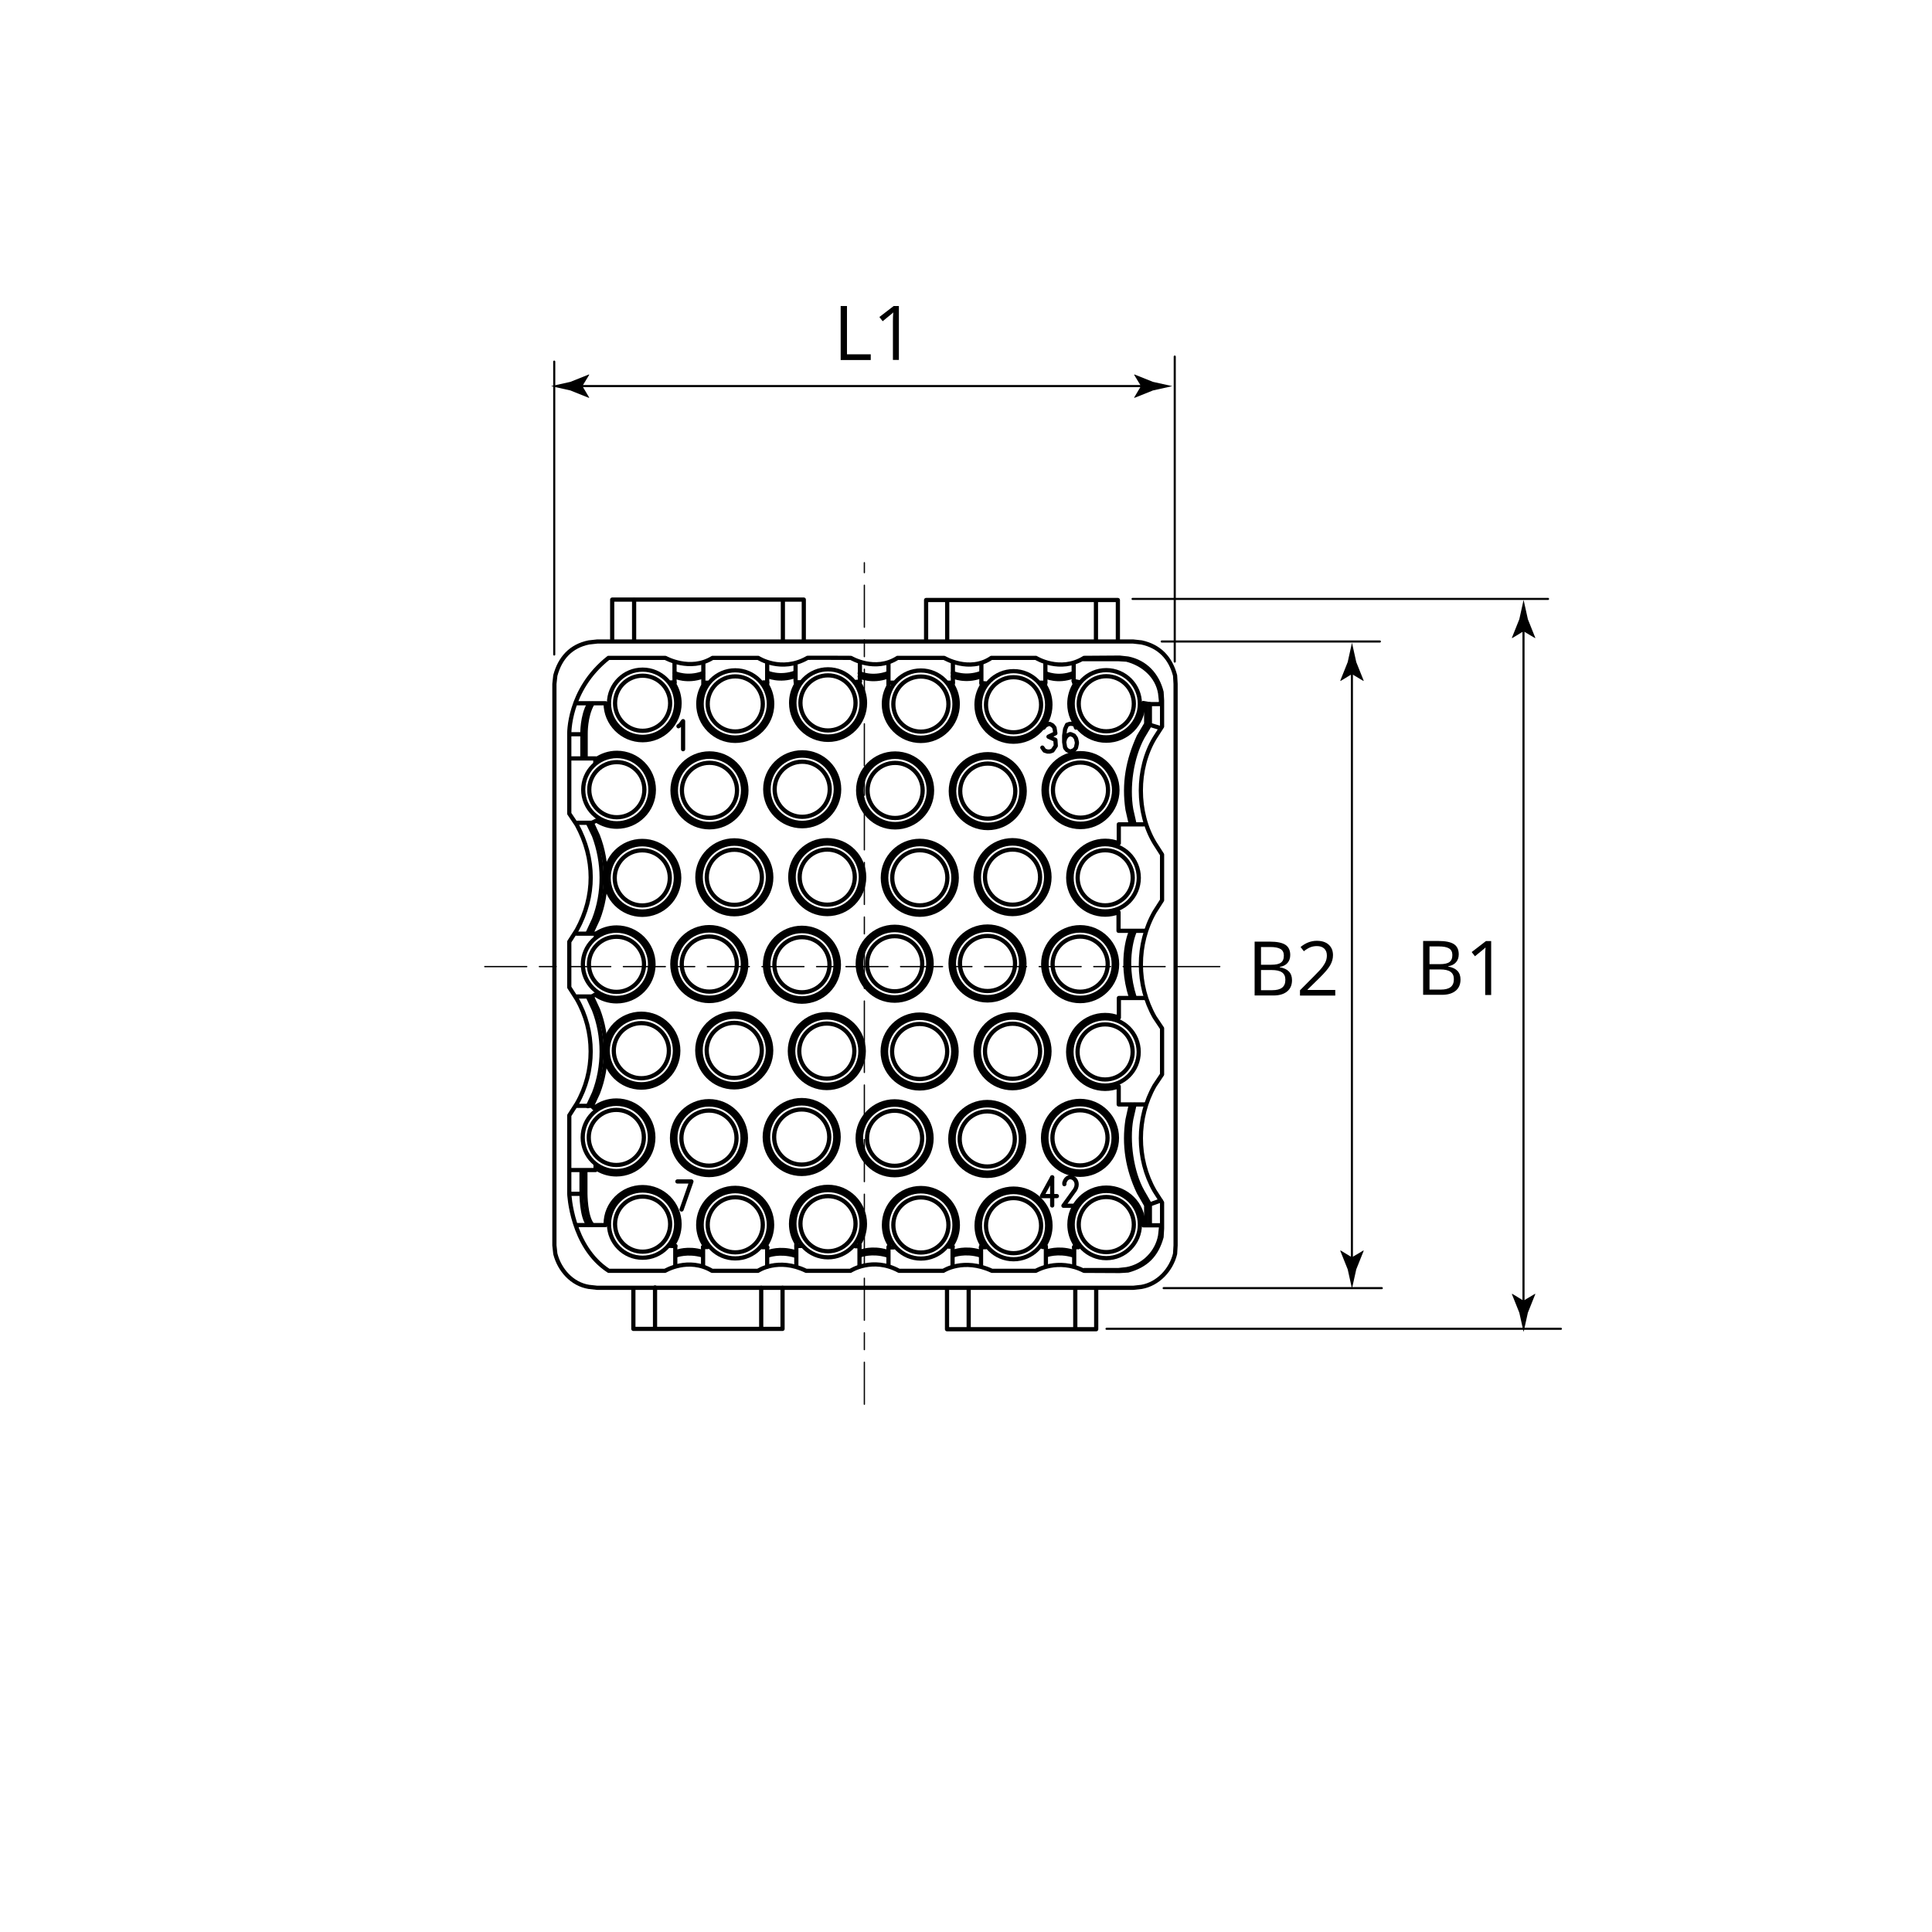 <?xml version="1.0" encoding="utf-8"?>
<!-- Generator: Adobe Illustrator 26.3.1, SVG Export Plug-In . SVG Version: 6.00 Build 0)  -->
<svg version="1.1" xmlns="http://www.w3.org/2000/svg" xmlns:xlink="http://www.w3.org/1999/xlink" x="0px" y="0px"
	 viewBox="0 0 230 230" style="enable-background:new 0 0 230 230;" xml:space="preserve">
<style type="text/css">
	
		.st0{fill:none;stroke:#000000;stroke-width:0.15;stroke-linecap:round;stroke-linejoin:round;stroke-miterlimit:10;stroke-dasharray:5,1.5,2,1.5,5,1.5;}
	.st1{fill:none;stroke:#000000;stroke-width:0.5;stroke-linecap:round;stroke-linejoin:round;stroke-miterlimit:10;}
	.st2{fill:none;stroke:#000000;stroke-width:0.25;stroke-linecap:round;stroke-linejoin:round;stroke-miterlimit:500;}
	.st3{fill:none;stroke:#000000;stroke-width:0.25;stroke-linecap:round;stroke-linejoin:round;}
	.st4{fill:none;}
</style>
<g id="Zeichnung">
	<line class="st0" x1="102.9" y1="167.17" x2="102.9" y2="66.99"/>
	<line class="st0" x1="57.71" y1="115.07" x2="146.39" y2="115.07"/>
	<path class="st1" d="M133.29,151.31l1-0.06c2.17-0.6,3.39-1.82,3.99-3.99l0.06-1l0-3.1l-0.89-1.39c-2.18-3.81-2.17-8.72,0-12.53
		l0.89-1.33l0-5.49l-0.89-1.33c-2.17-3.81-2.18-8.72,0-12.53l0.89-1.39v-5.43l-0.89-1.39c-2.18-3.64-2.18-8.83,0-12.47l0.89-1.39
		l0-3.1l-0.06-1c-0.51-2.04-1.89-3.56-3.99-3.99l-1-0.11l-4.23,0.03c-2.87,1.79-5.74,0-5.74,0h-5.3c-2.62,1.79-5.62,0-5.62,0h-5.55
		c-2.68,1.72-5.55,0-5.55,0s-5.36-0.03-5.17,0c-3.13,1.79-5.87,0-5.87,0h-5.43c-2.68,1.66-5.62,0-5.62,0h-6.77
		c-4.85,3.83-4.67,9.13-4.67,9.13v9.41l0.89,1.33c2.21,4.04,2.22,8.49,0,12.53l-0.89,1.39l0,5.43l0.89,1.39
		c2.21,3.82,2.21,8.65,0,12.47l-0.89,1.39v9.31c0,0,0.25,6.32,4.7,9.19h6.7c0,0,2.78-1.68,5.6,0h5.46c0,0,2.39-1.63,5.74,0h5.27
		c0,0,2.63-1.72,5.79,0h5.27c0,0,2.39-1.58,5.79,0h5.22c0,0,2.63-1.58,5.74,0L133.29,151.31z"/>
	<path class="st1" d="M138.22,146.1l-0.11,1c-0.35,2-1.99,3.64-3.99,3.99l-1,0.11h-4.06"/>
	<path class="st1" d="M66,81.42l0.11-1c0.56-2.08,1.84-3.5,3.99-3.94l1-0.11l63.8,0l1,0.11c2.12,0.46,3.45,1.85,3.99,3.94l0.06,1
		l0,66.84l-0.06,1c-0.46,1.91-2.02,3.59-3.99,3.94l-1,0.11l-63.8,0l-1-0.11c-2.02-0.33-3.5-2.02-3.99-3.94l-0.11-1L66,81.42z"/>
	<path class="st1" d="M69.99,131.69l0.72-1.55c1.22-3.15,1.22-6.77,0-9.92l-0.72-1.55"/>
	<path class="st1" d="M69.99,111.01l0.72-1.55c1.24-3.18,1.2-6.79,0-9.98l-0.72-1.5"/>
	<path class="st1" d="M134.62,131.52l-0.39,1.77c-0.47,3.02,0.02,5.9,1.33,8.65l0.89,1.55v2.28"/>
	<path class="st1" d="M134.62,98.1l-0.39-1.72c-0.47-3.1,0.04-5.86,1.33-8.7l0.89-1.5v-2.4"/>
	<path class="st1" d="M135.06,98.1l-0.39-1.72c-0.47-2.7,0.03-6.17,1.33-8.59l0.89-1.5v-2.47h1.22l0.11-0.3l-0.11-1
		c-0.34-2.05-2.04-3.5-3.99-3.99l-1-0.06H129"/>
	<path class="st1" d="M138.33,86.52"/>
	<line class="st1" x1="136.89" y1="86.29" x2="138.08" y2="86.65"/>
	<polyline class="st1" points="112.74,153.36 112.74,158.24 130.5,158.24 130.5,153.41 	"/>
	<line class="st1" x1="128.01" y1="153.36" x2="128.01" y2="158.15"/>
	<line class="st1" x1="115.32" y1="153.36" x2="115.32" y2="158.1"/>
	<polyline class="st1" points="75.4,153.36 75.4,158.2 93.16,158.2 93.16,153.31 	"/>
	<line class="st1" x1="90.62" y1="153.31" x2="90.62" y2="158.1"/>
	<line class="st1" x1="77.98" y1="153.27" x2="77.98" y2="158.1"/>
	<polyline class="st1" points="72.88,76.21 72.88,71.38 95.69,71.38 95.69,76.21 	"/>
	<line class="st1" x1="93.2" y1="71.5" x2="93.2" y2="76.17"/>
	<line class="st1" x1="75.49" y1="71.43" x2="75.49" y2="76.19"/>
	<polyline class="st1" points="110.25,76.1 110.25,71.43 133.08,71.43 133.08,76.19 	"/>
	<line class="st1" x1="130.47" y1="71.57" x2="130.47" y2="76.14"/>
	<line class="st1" x1="112.76" y1="71.55" x2="112.76" y2="76.19"/>
	<circle class="st1" cx="76.46" cy="104.51" r="3.28"/>
	<circle class="st1" cx="76.46" cy="104.51" r="4"/>
	<circle class="st1" cx="76.46" cy="104.51" r="4.4"/>
	<circle class="st1" cx="73.39" cy="114.8" r="3.28"/>
	<circle class="st1" cx="73.39" cy="114.8" r="4"/>
	<circle class="st1" cx="84.44" cy="114.77" r="3.28"/>
	<circle class="st1" cx="84.44" cy="114.77" r="4"/>
	<circle class="st1" cx="84.44" cy="114.77" r="4.4"/>
	<circle class="st1" cx="95.47" cy="114.85" r="3.28"/>
	<circle class="st1" cx="95.47" cy="114.85" r="4"/>
	<circle class="st1" cx="95.47" cy="114.85" r="4.4"/>
	<circle class="st1" cx="106.51" cy="114.73" r="3.28"/>
	<circle class="st1" cx="106.51" cy="114.73" r="4"/>
	<circle class="st1" cx="106.51" cy="114.73" r="4.4"/>
	<circle class="st1" cx="117.56" cy="114.7" r="3.28"/>
	<circle class="st1" cx="117.56" cy="114.7" r="4"/>
	<circle class="st1" cx="117.56" cy="114.7" r="4.4"/>
	<circle class="st1" cx="128.59" cy="114.78" r="3.28"/>
	<circle class="st1" cx="128.59" cy="114.78" r="4"/>
	<circle class="st1" cx="128.59" cy="114.78" r="4.4"/>
	<circle class="st1" cx="87.42" cy="104.44" r="3.28"/>
	<circle class="st1" cx="87.42" cy="104.44" r="4"/>
	<circle class="st1" cx="87.42" cy="104.44" r="4.4"/>
	<circle class="st1" cx="98.48" cy="104.42" r="3.28"/>
	<circle class="st1" cx="98.48" cy="104.42" r="4"/>
	<circle class="st1" cx="98.48" cy="104.42" r="4.4"/>
	<circle class="st1" cx="109.5" cy="104.5" r="3.28"/>
	<circle class="st1" cx="109.5" cy="104.5" r="4"/>
	<circle class="st1" cx="109.5" cy="104.5" r="4.4"/>
	<circle class="st1" cx="73.37" cy="135.41" r="3.28"/>
	<circle class="st1" cx="73.37" cy="135.41" r="4"/>
	<path class="st1" d="M71.19,139.23c0.64,0.37,1.39,0.58,2.19,0.58c2.43,0,4.4-1.97,4.4-4.4s-1.97-4.4-4.4-4.4
		c-1.01,0-1.94,0.34-2.68,0.91l-0.23-0.26l0.72-1.55c1.22-3.15,1.22-6.77,0-9.92l-0.72-1.55l0.38-0.24c0.72,0.51,1.6,0.81,2.55,0.81
		c2.43,0,4.4-1.97,4.4-4.4c0-2.43-1.97-4.4-4.4-4.4c-0.91,0-1.76,0.28-2.46,0.75v0.42"/>
	<circle class="st1" cx="84.4" cy="135.49" r="3.28"/>
	<circle class="st1" cx="84.4" cy="135.49" r="4"/>
	<circle class="st1" cx="84.4" cy="135.49" r="4.4"/>
	<circle class="st1" cx="95.44" cy="135.36" r="3.28"/>
	<circle class="st1" cx="95.44" cy="135.36" r="4"/>
	<circle class="st1" cx="95.44" cy="135.36" r="4.4"/>
	<circle class="st1" cx="76.35" cy="125.08" r="3.28"/>
	<circle class="st1" cx="76.35" cy="125.08" r="4"/>
	<circle class="st1" cx="76.35" cy="125.08" r="4.4"/>
	<circle class="st1" cx="87.41" cy="125.05" r="3.28"/>
	<circle class="st1" cx="87.41" cy="125.05" r="4"/>
	<circle class="st1" cx="87.41" cy="125.05" r="4.4"/>
	<circle class="st1" cx="98.43" cy="125.13" r="3.28"/>
	<circle class="st1" cx="98.43" cy="125.13" r="4"/>
	<circle class="st1" cx="98.43" cy="125.13" r="4.4"/>
	<circle class="st1" cx="106.5" cy="135.51" r="3.28"/>
	<circle class="st1" cx="106.5" cy="135.51" r="4"/>
	<circle class="st1" cx="106.5" cy="135.51" r="4.4"/>
	<circle class="st1" cx="117.53" cy="135.59" r="3.28"/>
	<circle class="st1" cx="117.53" cy="135.59" r="4"/>
	<circle class="st1" cx="117.53" cy="135.59" r="4.4"/>
	<circle class="st1" cx="128.57" cy="135.46" r="3.28"/>
	<circle class="st1" cx="128.57" cy="135.46" r="4"/>
	<circle class="st1" cx="128.57" cy="135.46" r="4.4"/>
	<circle class="st1" cx="109.48" cy="125.18" r="3.28"/>
	<circle class="st1" cx="109.48" cy="125.18" r="4"/>
	<circle class="st1" cx="109.48" cy="125.18" r="4.4"/>
	<circle class="st1" cx="120.54" cy="125.15" r="3.28"/>
	<circle class="st1" cx="120.54" cy="125.15" r="4"/>
	<circle class="st1" cx="120.54" cy="125.15" r="4.4"/>
	<circle class="st1" cx="131.56" cy="125.23" r="3.28"/>
	<circle class="st1" cx="131.56" cy="125.23" r="4"/>
	<path class="st1" d="M136.34,131.48h-3.16v-2.16c-0.5,0.2-1.05,0.31-1.62,0.31c-2.43,0-4.4-1.97-4.4-4.4s1.97-4.4,4.4-4.4
		c0.58,0,1.13,0.11,1.64,0.32v-2.34h3.09"/>
	<circle class="st1" cx="120.54" cy="104.42" r="3.28"/>
	<circle class="st1" cx="120.54" cy="104.42" r="4"/>
	<circle class="st1" cx="120.54" cy="104.42" r="4.4"/>
	<circle class="st1" cx="131.57" cy="104.5" r="3.28"/>
	<circle class="st1" cx="131.57" cy="104.5" r="4"/>
	<path class="st1" d="M136.15,98.14h-2.96v2.26c-0.5-0.2-1.05-0.31-1.62-0.31c-2.43,0-4.4,1.97-4.4,4.4c0,2.43,1.97,4.4,4.4,4.4
		c0.56,0,1.1-0.11,1.59-0.3v2.22h3.1"/>
	<circle class="st1" cx="76.5" cy="145.73" r="3.28"/>
	<circle class="st1" cx="76.5" cy="145.73" r="4"/>
	<path class="st1" d="M68.77,145.84h3.33c0-0.04,0-0.08,0-0.12c0-2.43,1.97-4.4,4.4-4.4c2.43,0,4.4,1.97,4.4,4.4
		c0,0.97-0.31,1.87-0.85,2.6h0.34v2.26"/>
	<circle class="st1" cx="87.53" cy="145.81" r="3.28"/>
	<circle class="st1" cx="87.53" cy="145.81" r="4"/>
	<path class="st1" d="M83.7,150.68v-2.22l0.18-0.18c-0.48-0.7-0.76-1.56-0.76-2.47c0-2.43,1.97-4.4,4.4-4.4c2.43,0,4.4,1.97,4.4,4.4
		c0,0.89-0.27,1.72-0.72,2.42l0.13,0.25v2.3"/>
	<circle class="st1" cx="98.57" cy="145.68" r="3.28"/>
	<circle class="st1" cx="98.57" cy="145.68" r="4"/>
	<path class="st1" d="M102.32,150.66v-2.3V148c0.42-0.67,0.65-1.46,0.65-2.31c0-2.43-1.97-4.4-4.4-4.4c-2.43,0-4.4,1.97-4.4,4.4
		c0,0.83,0.23,1.61,0.63,2.27v2.65"/>
	<path class="st1" d="M94.71,150.68"/>
	<circle class="st1" cx="109.63" cy="145.83" r="3.28"/>
	<circle class="st1" cx="109.63" cy="145.83" r="4"/>
	<path class="st1" d="M105.77,150.61v-2.11l0.13-0.33c-0.43-0.68-0.67-1.48-0.67-2.34c0-2.43,1.97-4.4,4.4-4.4
		c2.43,0,4.4,1.97,4.4,4.4c0,0.86-0.24,1.66-0.67,2.33l0.04,0.25v2.27"/>
	<circle class="st1" cx="120.66" cy="145.91" r="3.28"/>
	<circle class="st1" cx="120.66" cy="145.91" r="4"/>
	<path class="st1" d="M124.51,150.7v-2.25l-0.07-0.3c0.39-0.66,0.62-1.43,0.62-2.25c0-2.43-1.97-4.4-4.4-4.4
		c-2.43,0-4.4,1.97-4.4,4.4c0,0.82,0.22,1.59,0.61,2.24l-0.08,0.33v2.13"/>
	<circle class="st1" cx="131.7" cy="145.78" r="3.28"/>
	<circle class="st1" cx="131.7" cy="145.78" r="4"/>
	<path class="st1" d="M138.16,145.87h-2.05c0-0.03,0-0.06,0-0.09c0-2.43-1.97-4.4-4.4-4.4s-4.4,1.97-4.4,4.4
		c0,0.88,0.26,1.69,0.7,2.38l-0.13,0.32v2.32"/>
	<circle class="st1" cx="73.43" cy="94.01" r="3.28"/>
	<circle class="st1" cx="73.43" cy="94.01" r="4"/>
	<path class="st1" d="M70.46,110.97l0.72-1.55c1.22-3.15,1.22-6.77,0-9.92l-0.72-1.55l0.55-0.26c0.7,0.46,1.53,0.73,2.43,0.73
		c2.43,0,4.4-1.97,4.4-4.4c0-2.43-1.97-4.4-4.4-4.4c-0.96,0-1.84,0.31-2.57,0.83v0.37"/>
	<circle class="st1" cx="84.46" cy="94.09" r="3.28"/>
	<circle class="st1" cx="84.46" cy="94.09" r="4"/>
	<circle class="st1" cx="84.46" cy="94.09" r="4.4"/>
	<circle class="st1" cx="95.5" cy="93.96" r="3.28"/>
	<circle class="st1" cx="95.5" cy="93.96" r="4"/>
	<circle class="st1" cx="95.5" cy="93.96" r="4.4"/>
	<circle class="st1" cx="106.56" cy="94.1" r="3.28"/>
	<circle class="st1" cx="106.56" cy="94.1" r="4"/>
	<circle class="st1" cx="106.56" cy="94.1" r="4.4"/>
	<circle class="st1" cx="117.59" cy="94.18" r="3.28"/>
	<circle class="st1" cx="117.59" cy="94.18" r="4"/>
	<circle class="st1" cx="117.59" cy="94.18" r="4.4"/>
	<circle class="st1" cx="128.63" cy="94.06" r="3.28"/>
	<circle class="st1" cx="128.63" cy="94.06" r="4"/>
	<circle class="st1" cx="128.63" cy="94.06" r="4.4"/>
	<circle class="st1" cx="76.5" cy="83.72" r="3.28"/>
	<circle class="st1" cx="76.5" cy="83.72" r="4"/>
	<path class="st1" d="M68.67,83.72h3.43c0,2.43,1.97,4.4,4.4,4.4c2.43,0,4.4-1.97,4.4-4.4c0-0.81-0.22-1.57-0.6-2.22v-2.58"/>
	<circle class="st1" cx="87.53" cy="83.8" r="3.28"/>
	<circle class="st1" cx="87.53" cy="83.8" r="4"/>
	<path class="st1" d="M91.33,78.99v2.25v0.34c0.38,0.65,0.6,1.41,0.6,2.22c0,2.43-1.97,4.4-4.4,4.4c-2.43,0-4.4-1.97-4.4-4.4
		c0-0.81,0.22-1.57,0.6-2.22v-0.51v-2.01"/>
	<circle class="st1" cx="98.57" cy="83.68" r="3.28"/>
	<circle class="st1" cx="98.57" cy="83.68" r="4"/>
	<path class="st1" d="M102.37,78.94v2.11l-0.06,0.3c0.42,0.68,0.67,1.47,0.67,2.33c0,2.43-1.97,4.4-4.4,4.4
		c-2.43,0-4.4-1.97-4.4-4.4c0-0.79,0.21-1.54,0.58-2.18l-0.05-0.47v-1.84"/>
	<circle class="st1" cx="109.63" cy="83.82" r="3.28"/>
	<circle class="st1" cx="109.63" cy="83.82" r="4"/>
	<path class="st1" d="M105.77,78.99v2.2l0,0.49c-0.35,0.63-0.55,1.36-0.55,2.13c0,2.43,1.97,4.4,4.4,4.4c2.43,0,4.4-1.97,4.4-4.4
		c0-0.81-0.22-1.56-0.6-2.21l0.02-0.48v-2.15"/>
	<circle class="st1" cx="120.66" cy="83.9" r="3.28"/>
	<circle class="st1" cx="120.66" cy="83.9" r="4"/>
	<path class="st1" d="M116.83,79.02v2.15l0.05,0.46c-0.4,0.66-0.63,1.44-0.63,2.27c0,2.43,1.97,4.4,4.4,4.4c2.43,0,4.4-1.97,4.4-4.4
		c0-0.83-0.23-1.62-0.64-2.28l0.04-0.45v-2.11"/>
	<circle class="st1" cx="131.7" cy="83.78" r="3.28"/>
	<circle class="st1" cx="131.7" cy="83.78" r="4"/>
	<path class="st1" d="M136.89,83.83l-0.79-0.14c0,0.03,0,0.06,0,0.09c0,2.43-1.97,4.4-4.4,4.4s-4.4-1.97-4.4-4.4
		c0-0.84,0.24-1.63,0.64-2.29l-0.12-0.41v-2.06"/>
	<line class="st1" x1="80.3" y1="81.24" x2="79.87" y2="81.24"/>
	<line class="st1" x1="70.46" y1="97.95" x2="68.72" y2="97.95"/>
	<line class="st1" x1="70.94" y1="90.29" x2="67.95" y2="90.29"/>
	<line class="st1" x1="70.93" y1="111.15" x2="68.65" y2="111.15"/>
	<line class="st1" x1="70.46" y1="118.63" x2="68.69" y2="118.63"/>
	<line class="st1" x1="70.46" y1="131.65" x2="68.67" y2="131.65"/>
	<polyline class="st1" points="70.9,138.64 70.9,139.29 67.98,139.29 	"/>
	<line class="st1" x1="80.4" y1="148.32" x2="79.68" y2="148.32"/>
	<line class="st1" x1="83.7" y1="148.46" x2="84.23" y2="148.46"/>
	<line class="st1" x1="91.34" y1="148.48" x2="90.76" y2="148.48"/>
	<line class="st1" x1="102.32" y1="148.36" x2="101.82" y2="148.36"/>
	<line class="st1" x1="94.81" y1="148.33" x2="95.36" y2="148.33"/>
	<line class="st1" x1="105.77" y1="148.5" x2="106.39" y2="148.5"/>
	<line class="st1" x1="113.41" y1="148.41" x2="112.95" y2="148.41"/>
	<path class="st1" d="M138.18,142.92l-1.29,0.46l-0.89-1.55c-1.3-2.29-1.8-6-1.33-8.59l0.39-1.72"/>
	<line class="st1" x1="136.89" y1="143.38" x2="136.89" y2="145.7"/>
	<line class="st1" x1="127.86" y1="148.48" x2="128.39" y2="148.48"/>
	<line class="st1" x1="124.51" y1="148.45" x2="124.11" y2="148.45"/>
	<line class="st1" x1="116.78" y1="148.48" x2="117.33" y2="148.48"/>
	<line class="st1" x1="127.82" y1="81.07" x2="128.41" y2="81.19"/>
	<line class="st1" x1="124.44" y1="81.27" x2="123.79" y2="81.27"/>
	<line class="st1" x1="116.83" y1="81.31" x2="117.38" y2="81.36"/>
	<line class="st1" x1="113.43" y1="81.27" x2="112.88" y2="81.27"/>
	<line class="st1" x1="105.87" y1="81.27" x2="106.42" y2="81.27"/>
	<line class="st1" x1="102.37" y1="81.17" x2="101.94" y2="81.17"/>
	<line class="st1" x1="95.24" y1="81.22" x2="94.83" y2="81.22"/>
	<line class="st1" x1="91.33" y1="81.24" x2="90.88" y2="81.24"/>
	<line class="st1" x1="84.23" y1="81.27" x2="83.8" y2="81.27"/>
	<path class="st1" d="M80.33,80.14c0,0,1.48,0.69,3.35,0"/>
	<path class="st1" d="M80.32,80.54c0,0,1.48,0.69,3.35,0"/>
	<path class="st1" d="M91.34,80.07c0,0,1.48,0.69,3.35,0"/>
	<path class="st1" d="M91.33,80.47c0,0,1.48,0.69,3.35,0"/>
	<path class="st1" d="M102.34,80.15c0,0,1.48,0.69,3.35,0"/>
	<path class="st1" d="M102.34,80.54c0,0,1.48,0.69,3.35,0"/>
	<path class="st1" d="M113.43,80.12c0,0,1.48,0.69,3.35,0"/>
	<path class="st1" d="M113.42,80.52c0,0,1.48,0.69,3.35,0"/>
	<path class="st1" d="M124.47,80.15c0,0,1.45,0.69,3.27,0"/>
	<path class="st1" d="M124.46,80.54c0,0,1.45,0.69,3.27,0"/>
	<path class="st1" d="M69.72,90.18v-2.8c0,0-0.05-2.15,0.81-3.61"/>
	<path class="st1" d="M69.33,90.18v-2.8c0,0-0.05-2.15,0.81-3.61"/>
	<line class="st1" x1="67.88" y1="87.41" x2="69.22" y2="87.41"/>
	<path class="st1" d="M69.69,139.39v2.69c0,0,0,2.76,0.81,3.71"/>
	<path class="st1" d="M69.23,139.42v2.69c0,0,0,2.76,0.81,3.71"/>
	<line class="st1" x1="69.23" y1="142.12" x2="67.95" y2="142.12"/>
	<path class="st1" d="M80.48,149.46c0,0,1.36-0.53,3.18,0"/>
	<path class="st1" d="M80.55,149.03c0,0,1.32-0.53,3.08,0"/>
	<path class="st1" d="M91.44,149.47c0,0,1.36-0.53,3.18,0"/>
	<path class="st1" d="M91.51,149.04c0,0,1.32-0.53,3.08,0"/>
	<path class="st1" d="M102.41,149.44c0,0,1.36-0.53,3.18,0"/>
	<path class="st1" d="M102.48,149c0,0,1.32-0.53,3.08,0"/>
	<path class="st1" d="M113.5,149.44c0,0,1.36-0.53,3.18,0"/>
	<path class="st1" d="M113.57,149c0,0,1.32-0.53,3.08,0"/>
	<path class="st1" d="M124.54,149.44c0,0,1.36-0.53,3.18,0"/>
	<path class="st1" d="M124.61,149c0,0,1.32-0.53,3.08,0"/>
	<path class="st1" d="M135.07,110.9c0,0-1.46,3.28,0,7.83"/>
	<path class="st1" d="M134.63,110.88c0,0-1.46,3.28,0,7.83"/>
	<polyline class="st1" points="81.14,143.99 82.31,140.65 80.64,140.65 	"/>
	<polyline class="st1" points="125.26,140.16 124.04,142.39 125.82,142.39 	"/>
	<line class="st1" x1="125.26" y1="140.16" x2="125.26" y2="143.51"/>
	<polyline class="st1" points="124.24,86.63 124.47,86.35 124.86,86.18 124.97,86.18 125.3,86.35 125.53,86.63 125.64,87.3 
		124.82,87.7 125.64,88.08 125.69,88.79 125.3,89.36 124.97,89.47 124.69,89.47 124.35,89.36 124.09,89 	"/>
	<polyline class="st1" points="80.77,86.46 80.99,86.29 81.32,85.85 81.32,89.19 	"/>
	<path class="st1" d="M126.71,140.97v-0.17c0.42-1.44,2.27-0.25,1.06,1.12l-1.17,1.62h1.67"/>
	<polyline class="st1" points="126.69,88.35 126.8,87.9 127.03,87.57 127.36,87.4 127.47,87.4 127.86,87.57 128.09,87.9 
		128.2,88.35 128.2,88.51 128.09,89.02 127.86,89.3 127.47,89.46 127.36,89.46 127.03,89.3 126.8,89.02 126.69,88.35 126.69,87.57 
		126.8,86.79 127.03,86.28 127.36,86.17 127.64,86.17 127.98,86.28 128.09,86.62 	"/>
</g>
<g id="Vermassung">
	<line class="st2" x1="65.98" y1="77.92" x2="65.98" y2="43.05"/>
	<line class="st2" x1="139.85" y1="78.76" x2="139.85" y2="42.45"/>
	<g>
		<g>
			<line class="st3" x1="68.65" y1="45.96" x2="136.5" y2="45.96"/>
			<g>
				<path d="M69.33,45.96l0.82-1.35l-0.05-0.03l-2.2,0.88c-0.77,0.17-1.54,0.34-2.3,0.51c0.77,0.17,1.54,0.34,2.3,0.51l2.2,0.88
					l0.05-0.02L69.33,45.96z"/>
			</g>
			<g>
				<path d="M135.83,45.96l-0.82-1.35l0.05-0.03l2.2,0.88c0.77,0.17,1.54,0.34,2.3,0.51c-0.77,0.17-1.54,0.34-2.3,0.51l-2.2,0.88
					l-0.05-0.02L135.83,45.96z"/>
			</g>
		</g>
	</g>
	<g>
		<path d="M169.43,112.02h1.81c0.85,0,1.47,0.13,1.85,0.38s0.57,0.66,0.57,1.21c0,0.38-0.11,0.7-0.32,0.94
			c-0.21,0.25-0.52,0.41-0.93,0.48v0.04c0.98,0.17,1.46,0.68,1.46,1.54c0,0.57-0.19,1.02-0.58,1.34c-0.39,0.32-0.93,0.48-1.63,0.48
			h-2.24V112.02z M170.18,114.78h1.23c0.53,0,0.91-0.08,1.14-0.25s0.35-0.44,0.35-0.84c0-0.36-0.13-0.62-0.39-0.78
			s-0.67-0.24-1.23-0.24h-1.1V114.78z M170.18,115.41v2.4h1.34c0.52,0,0.91-0.1,1.17-0.3c0.26-0.2,0.39-0.51,0.39-0.94
			c0-0.4-0.13-0.69-0.4-0.88c-0.27-0.19-0.68-0.28-1.22-0.28H170.18z"/>
		<path d="M177.52,118.45h-0.71v-4.58c0-0.38,0.01-0.74,0.04-1.08c-0.06,0.06-0.13,0.13-0.21,0.19s-0.42,0.35-1.05,0.86l-0.39-0.5
			l1.7-1.31h0.62V118.45z"/>
	</g>
	<g>
		<path d="M100.08,42.85v-6.42h0.75v5.75h2.83v0.68H100.08z"/>
		<path d="M107.01,42.85h-0.71v-4.58c0-0.38,0.01-0.74,0.04-1.08c-0.06,0.06-0.13,0.13-0.21,0.19s-0.42,0.35-1.05,0.86l-0.39-0.5
			l1.7-1.31h0.62V42.85z"/>
	</g>
	<line class="st2" x1="131.73" y1="158.19" x2="185.82" y2="158.19"/>
	<line class="st2" x1="134.83" y1="71.3" x2="184.29" y2="71.3"/>
	<g>
		<g>
			<line class="st3" x1="181.37" y1="155.52" x2="181.37" y2="74.47"/>
			<g>
				<path d="M181.37,154.84l-1.35-0.82l-0.03,0.05l0.88,2.2c0.17,0.77,0.34,1.54,0.51,2.3c0.17-0.77,0.34-1.54,0.51-2.3l0.88-2.2
					l-0.02-0.05L181.37,154.84z"/>
			</g>
			<g>
				<path d="M181.37,75.15l-1.35,0.82l-0.03-0.05l0.88-2.2c0.17-0.77,0.34-1.54,0.51-2.3c0.17,0.77,0.34,1.54,0.51,2.3l0.88,2.2
					l-0.02,0.05L181.37,75.15z"/>
			</g>
		</g>
	</g>
	<rect y="0.34" class="st4" width="230" height="230"/>
	<path class="st2" d="M28.2,49.46"/>
	<line class="st2" x1="138.53" y1="153.35" x2="164.5" y2="153.35"/>
	<line class="st2" x1="138.3" y1="76.37" x2="164.27" y2="76.37"/>
	<g>
		<g>
			<line class="st3" x1="160.94" y1="150.36" x2="160.94" y2="79.58"/>
			<g>
				<path d="M160.94,149.68l-1.35-0.82l-0.03,0.05l0.88,2.2c0.17,0.77,0.34,1.54,0.51,2.3c0.17-0.77,0.34-1.54,0.51-2.3l0.88-2.2
					l-0.02-0.05L160.94,149.68z"/>
			</g>
			<g>
				<path d="M160.94,80.25l-1.35,0.82l-0.03-0.05l0.88-2.2c0.17-0.77,0.34-1.54,0.51-2.3c0.17,0.77,0.34,1.54,0.51,2.3l0.88,2.2
					l-0.02,0.05L160.94,80.25z"/>
			</g>
		</g>
	</g>
	<g>
		<path d="M149.37,112.1h1.81c0.85,0,1.47,0.13,1.85,0.38s0.57,0.66,0.57,1.21c0,0.38-0.11,0.7-0.32,0.94
			c-0.21,0.25-0.52,0.41-0.93,0.48v0.04c0.98,0.17,1.46,0.68,1.46,1.54c0,0.57-0.19,1.02-0.58,1.34c-0.39,0.32-0.93,0.48-1.63,0.48
			h-2.24V112.1z M150.12,114.85h1.23c0.53,0,0.91-0.08,1.14-0.25s0.35-0.44,0.35-0.84c0-0.36-0.13-0.62-0.39-0.78
			s-0.67-0.24-1.23-0.24h-1.1V114.85z M150.12,115.48v2.4h1.34c0.52,0,0.91-0.1,1.17-0.3c0.26-0.2,0.39-0.51,0.39-0.94
			c0-0.4-0.13-0.69-0.4-0.88c-0.27-0.19-0.68-0.28-1.22-0.28H150.12z"/>
		<path d="M158.98,118.52h-4.22v-0.63l1.69-1.7c0.52-0.52,0.86-0.89,1.02-1.12s0.29-0.44,0.37-0.65s0.12-0.44,0.12-0.68
			c0-0.34-0.1-0.61-0.31-0.81s-0.5-0.3-0.87-0.3c-0.27,0-0.52,0.04-0.76,0.13s-0.5,0.25-0.8,0.48l-0.39-0.5
			c0.59-0.49,1.24-0.74,1.93-0.74c0.6,0,1.08,0.15,1.42,0.46c0.34,0.31,0.51,0.72,0.51,1.25c0,0.41-0.11,0.81-0.34,1.21
			s-0.66,0.9-1.28,1.51l-1.41,1.38v0.04h3.3V118.52z"/>
	</g>
	<g>
	</g>
	<g>
	</g>
	<g>
	</g>
	<g>
	</g>
	<g>
	</g>
	<g>
	</g>
	<g>
	</g>
</g>
</svg>

